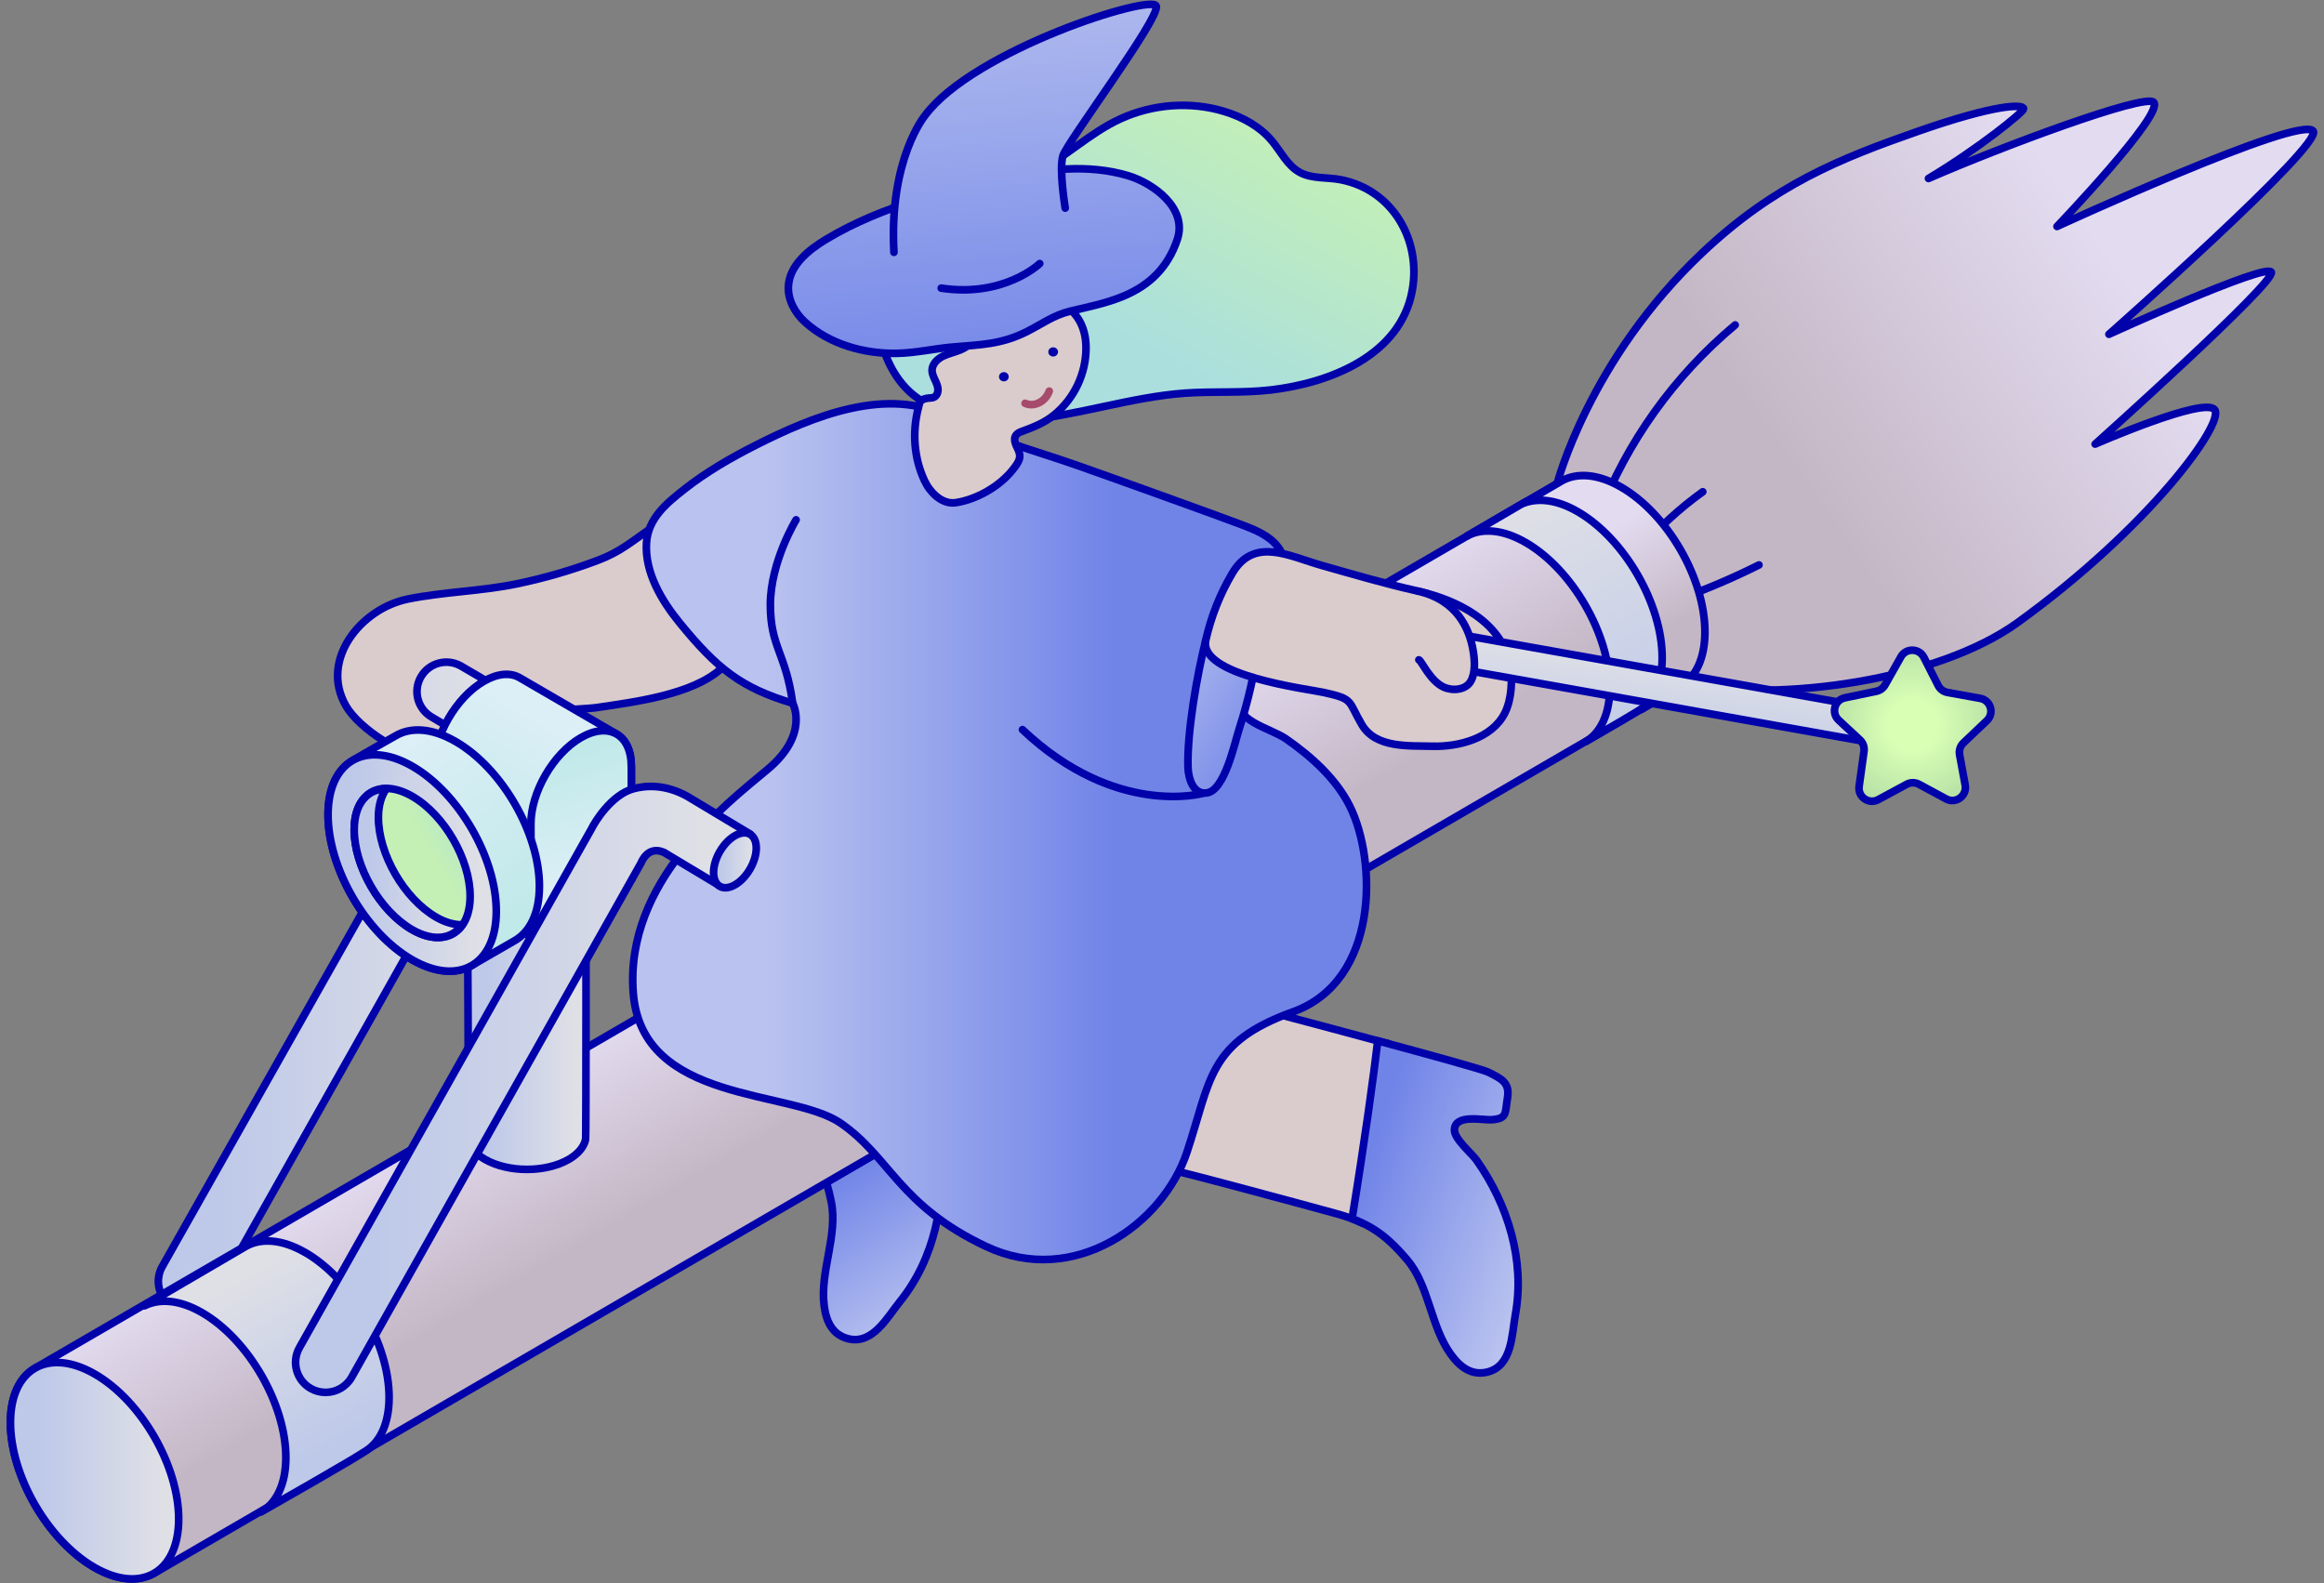 <svg xmlns="http://www.w3.org/2000/svg" width="91" height="62" xmlns:xlink="http://www.w3.org/1999/xlink" viewBox="0 0 91 62"><rect x="0" y="0" width="91" height="62" fill="#808080" stroke="none"/><defs><style>.cls-1,.cls-2,.cls-3{fill:none;}.cls-4{fill:url(#grad48);}.cls-4,.cls-5,.cls-6,.cls-7,.cls-8,.cls-9,.cls-2,.cls-10,.cls-11,.cls-12,.cls-13,.cls-14,.cls-15,.cls-16,.cls-17,.cls-18,.cls-19,.cls-20,.cls-3,.cls-21,.cls-22,.cls-23,.cls-24,.cls-25,.cls-26,.cls-27,.cls-28,.cls-29{stroke-linecap:round;stroke-linejoin:round;stroke-width:.3px;}.cls-4,.cls-5,.cls-6,.cls-7,.cls-8,.cls-9,.cls-10,.cls-11,.cls-12,.cls-13,.cls-14,.cls-15,.cls-16,.cls-17,.cls-18,.cls-19,.cls-20,.cls-3,.cls-21,.cls-22,.cls-23,.cls-24,.cls-25,.cls-26,.cls-27,.cls-28,.cls-29{stroke:#0202aa;}.cls-5{fill:url(#grad39);}.cls-6{fill:url(#grad31);}.cls-7{fill:url(#grad34);}.cls-8{fill:url(#grad54);}.cls-9{fill:url(#grad56);}.cls-30{isolation:isolate;}.cls-2{stroke:#a64b6b;}.cls-10{fill:#dacccc;}.cls-11{fill:url(#grad48-2);}.cls-12{fill:url(#grad34-3);}.cls-13{fill:url(#grad34-2);}.cls-14{fill:url(#grad34-6);}.cls-15{fill:url(#grad34-4);}.cls-16{fill:url(#grad34-5);}.cls-17{fill:url(#grad31-3);}.cls-18{fill:url(#grad31-2);}.cls-19{fill:url(#grad39-3);}.cls-20{fill:url(#grad39-2);}.cls-31{fill:#0202aa;}.cls-21{fill:url(#grad54-3);}.cls-22{fill:url(#grad54-6);}.cls-23{fill:url(#grad54-8);}.cls-24{fill:url(#grad54-2);}.cls-25{fill:url(#grad54-5);}.cls-26{fill:url(#grad54-4);}.cls-27{fill:url(#grad54-9);}.cls-28{fill:url(#grad54-7);}.cls-29{fill:url(#grad54-10);}</style><clipPath id="clippath"><rect class="cls-1" x="-2086.252" y="-198.538" width="2000" height="2000"/></clipPath><linearGradient id="grad48" x1="49.167" y1="2.958" x2="42.412" y2="15.702" gradientUnits="userSpaceOnUse"><stop offset=".063" stop-color="#c4f0b5"/><stop offset=".802" stop-color="#aadfde"/></linearGradient><linearGradient id="grad34" x1="62.959" y1="49.586" x2="48.22" y2="44.468" gradientUnits="userSpaceOnUse"><stop offset=".179" stop-color="#bac3ef"/><stop offset=".657" stop-color="#7084e8"/></linearGradient><linearGradient id="grad34-2" x1="39.4" y1="52.712" x2="31.723" y2="40.941" xlink:href="#grad34"/><linearGradient id="grad39" x1="61.767" y1="24.699" x2="90.018" y2="5.046" gradientUnits="userSpaceOnUse"><stop offset=".307" stop-color="#c4b7c5"/><stop offset=".742" stop-color="#e3dbf0"/></linearGradient><linearGradient id="grad54" x1="6.2" y1="38.64" x2="20.381" y2="38.64" gradientUnits="userSpaceOnUse"><stop offset=".173" stop-color="#bec9e9"/><stop offset=".898" stop-color="#dfe0e6"/></linearGradient><linearGradient id="grad39-2" x1="36.906" y1="46.115" x2="28.922" y2="32.398" xlink:href="#grad39"/><linearGradient id="grad54-2" x1="66.865" y1="32.289" x2="58.881" y2="18.164" xlink:href="#grad54"/><linearGradient id="grad39-3" x1="66.634" y1="27.435" x2="61.518" y2="18.532" xlink:href="#grad39"/><linearGradient id="grad54-3" x1="18.303" y1="39.498" x2="22.949" y2="39.498" xlink:href="#grad54"/><linearGradient id="grad54-4" x1="13.85" y1="58.138" x2="8.732" y2="49.232" xlink:href="#grad54"/><linearGradient id="grad34-3" x1="24.776" y1="32.568" x2="53.508" y2="32.568" xlink:href="#grad34"/><linearGradient id="grad34-4" x1="659.963" y1="296.901" x2="658.688" y2="336.409" gradientTransform="translate(-652.919 -229.194) rotate(-6.609)" xlink:href="#grad34"/><linearGradient id="grad34-5" x1="661.965" y1="297.823" x2="660.737" y2="335.9" gradientTransform="translate(-652.919 -229.194) rotate(-6.609)" xlink:href="#grad34"/><linearGradient id="grad54-5" x1=".409" y1="57.593" x2="6.997" y2="57.593" xlink:href="#grad54"/><linearGradient id="grad31" x1="18.371" y1="36.127" x2="23.181" y2="27.734" gradientUnits="userSpaceOnUse"><stop offset=".08" stop-color="#bce8e7"/><stop offset=".872" stop-color="#dceff6"/></linearGradient><linearGradient id="grad31-2" x1="21.195" y1="28.135" x2="23.447" y2="35.402" xlink:href="#grad31"/><linearGradient id="grad31-3" x1="21.06" y1="38.541" x2="13.486" y2="28.817" xlink:href="#grad31"/><linearGradient id="grad54-6" x1="12.846" y1="33.794" x2="19.433" y2="33.794" xlink:href="#grad54"/><linearGradient id="grad48-2" x1="16.585" y1="33.527" x2="20.424" y2="31.224" xlink:href="#grad48"/><linearGradient id="grad54-7" x1="13.87" y1="33.798" x2="18.099" y2="33.798" xlink:href="#grad54"/><linearGradient id="grad54-8" x1="11.574" y1="42.66" x2="29.375" y2="42.66" xlink:href="#grad54"/><linearGradient id="grad54-9" x1="27.941" y1="33.688" x2="29.613" y2="33.688" xlink:href="#grad54"/><linearGradient id="grad34-6" x1="42.192" y1="24.071" x2="54.437" y2="32.401" xlink:href="#grad34"/><linearGradient id="grad54-10" x1="65.046" y1="30.762" x2="65.66" y2="25.234" xlink:href="#grad54"/><radialGradient id="grad56" cx="74.896" cy="28.419" fx="74.896" fy="28.419" r="5.667" gradientUnits="userSpaceOnUse"><stop offset=".173" stop-color="#d9ffb5"/><stop offset=".744" stop-color="#a8d49f"/></radialGradient></defs><path class="cls-4" d="M40.408,6.819c-1.66.778-4.19.774-5.316,2.382-1.227,1.753-.981,4.939.683,6.274,1.16.931,2.755,1.122,4.236.995,2.151-.186,4.263-.922,6.39-1.075,1.107-.079,2.227.005,3.355-.125,2.297-.266,5.094-1.342,5.546-3.916.343-1.954-.761-3.91-2.794-4.315-.538-.107-1.127-.027-1.609-.288-.489-.265-.741-.81-1.097-1.236-.475-.567-1.154-.934-1.861-1.15-1.326-.405-2.796-.29-4.055.282s-2.218,1.582-3.477,2.172Z"/><path class="cls-10" d="M46.442,38.764s4.482,1.175,7.932,2.11l-1.014,7.028c-.309-.148-.65-.273-1.057-.383-1.023-.276-7.317-2.009-7.824-2.009-.302,0,.403-6.393,1.963-6.746Z"/><path class="cls-7" d="M57.831,45.452c1.21,1.722,1.891,3.901,1.506,6.025-.141.78-.122,1.996-1.078,2.247-.635.166-1.098-.2-1.453-.693-.792-1.098-.839-2.673-1.705-3.697-.693-.819-1.274-1.28-2.159-1.611.537-3.318.839-5.563,1.006-6.966,2.222.6,4.125,1.128,4.325,1.227.503.252.856.403.755,1.007-.101.604,0,.805-.604.856-.369.031-1.441-.234-1.473.388-.019.363.672.919.881,1.216Z"/><path class="cls-13" d="M36.807,44.962c.235,2.092-.214,4.33-1.57,6.009-.498.616-1.065,1.693-2.024,1.454-.637-.159-.867-.702-.943-1.305-.168-1.343.547-2.748.278-4.062-.215-1.052-.503-1.735-1.121-2.449,2.064-2.653,3.406-4.478,4.226-5.629,1.662,1.593,3.078,2.969,3.205,3.153.321.463.558.764.179,1.246-.378.482-.387.707-.941.461-.338-.15-1.152-.897-1.479-.367-.191.31.148,1.129.189,1.49Z"/><path class="cls-5" d="M88.938,10.659c-.192-.384-6.359,2.431-6.359,2.431,0,0,8.416-7.434,7.997-7.958-.512-.64-10.031,3.736-10.031,3.736,0,0,4.212-4.404,3.787-4.862-.333-.358-5.97,1.738-8.819,2.983,1.99-1.192,3.726-2.607,3.726-2.727,0-.192-1.075-.192-4.146.883-3.071,1.075-5.622,2.092-8.445,4.76-4.427,4.184-5.675,9.035-5.675,9.035-1.683,2.74.928,7.113,4.881,7.842,3.954.729,10.05-.162,13.153-2.405,5.169-3.736,8.099-7.792,7.715-8.329-.384-.538-4.683,1.343-4.683,1.343,0,0,7.088-6.346,6.897-6.73Z"/><path class="cls-3" d="M66.675,19.257c-.905.65-1.731,1.407-2.457,2.252"/><path class="cls-3" d="M65.754,23.454c1.067-.379,2.109-.824,3.122-1.331"/><path class="cls-3" d="M67.944,12.725c-2.396,2.003-4.24,4.578-5.352,7.486"/><path class="cls-10" d="M15.961,23.46c1.416-.288,2.863-.305,4.275-.597,1.085-.224,2.152-.535,3.188-.927.848-.321,1.305-.719,2.011-1.211.501.307,5.065,3.256,5.066,3.256-.772.717-1.501,1.513-2.275,2.213-1.115,1.008-3.385,1.296-4.83,1.51-.706.105-3.304.126-3.515.342-.093.095-.134.393-.218.522-.605.931-1.639,1.218-2.708,1.168-1.131-.054-2.891-1.19-3.411-2.097-1.04-1.812.604-3.809,2.416-4.178Z"/><path class="cls-8" d="M18.843,26.545l-.787-.46c-.551-.318-1.255-.132-1.573.419-.319.55-.132,1.255.418,1.574l.271.161.302.175s.709.363.325.913l-11.447,20.272c-.319.566-.119,1.283.447,1.602.183.103.381.151.576.151.411,0,.809-.215,1.025-.599,0,0,11.726-20.801,11.79-20.952.599-1.4-.322-2.695-1.348-3.255Z"/><path class="cls-20" d="M.409,55.691c-.006,2.092,1.463,4.635,3.283,5.686.974.562,1.848.578,2.453.155-.036.025-.07.053-.109.076l59.605-34.639c.591-.343.957-1.074.96-2.113.006-2.092-1.463-4.635-3.283-5.686-.916-.529-1.745-.578-2.344-.23L1.369,53.577s.004-.002.006-.003c-.594.342-.963,1.074-.966,2.116Z"/><path class="cls-24" d="M61.979,19.937c-.901-.52-1.717-.576-2.314-.248l-2.222,1.3c.596-.317,1.404-.262,2.297.254,1.826,1.054,3.299,3.606,3.293,5.704-.003,1.018-.358,1.733-.926,2.087.95-.547,1.953-1.132,2.279-1.35.542-.362.874-1.072.877-2.061.006-2.092-1.462-4.635-3.283-5.686Z"/><path class="cls-19" d="M63.476,19.074c-.901-.52-1.717-.576-2.314-.248l-1.501.878c.577-.215,1.306-.136,2.112.329,1.837,1.06,3.318,3.627,3.312,5.737-.003.95-.313,1.634-.813,2.014.715-.415,1.361-.797,1.61-.963.542-.362.874-1.072.877-2.061.006-2.092-1.462-4.635-3.283-5.686Z"/><path class="cls-21" d="M22.948,34.544c-.004-.343-.232-.685-.685-.946-.91-.525-2.381-.525-3.285,0-.476.276-.699.643-.673,1.005l.043,10.106c.087.253.301.495.64.69.91.525,2.381.525,3.285,0,.337-.196.548-.438.632-.69l.026-.1c.021-.104.016-10.037.016-10.065Z"/><path class="cls-26" d="M11.953,49.048c-.901-.52-1.717-.576-2.314-.248l-3.916,2.291c-.024.01-.041.032-.064.043.591-.295,1.379-.236,2.251.267,1.82,1.051,3.289,3.595,3.283,5.686-.003,1.046-.374,1.779-.972,2.12.599-.341,3.534-2.009,4.138-2.413.542-.362.874-1.072.877-2.061.006-2.092-1.462-4.635-3.283-5.686Z"/><path class="cls-12" d="M48.634,20.553c.531.202,1.091.428,1.424.888.592.82.21,1.957-.189,2.886-.423.983-.845,1.966-1.268,2.95-.402.936,1.119,1.215,1.758,1.658.976.677,1.953,1.551,2.493,2.63,1.074,2.148,1.141,6.846-2.215,8.054-3.356,1.208-3.222,2.685-4.161,5.504-.94,2.819-4.43,5.302-7.853,3.692-3.423-1.611-3.759-3.49-5.705-4.833-1.947-1.342-7.786-.738-8.122-5.101-.336-4.363,3.624-7.383,5.269-8.759,1.644-1.376.973-2.584.973-2.584-2.014-.604-2.953-1.342-4.43-3.155-.703-.862-1.365-1.971-1.294-3.124.06-.967.8-1.562,1.49-2.106.849-.669,1.817-1.226,2.779-1.714,2.223-1.126,5.183-2.358,7.562-1.095,1.541.818,3.358,1.292,4.999,1.867,1.183.414,5.508,1.968,6.489,2.341Z"/><path class="cls-10" d="M41.719,11.97c-.375-.255-.86-.389-1.408-.395-.593-.007-1.081.444-1.444.901s-.702.977-1.242,1.217c-.225.1-.474.145-.696.253s-.426.304-.432.546c-.004.166.084.318.152.469.068.151.117.331.039.477-.102.191-.265.125-.434.168-.243.062-.232.123-.298.379-.24.937-.17,1.953.244,2.837.218.467.693.944,1.227.862.824-.126,1.724-.643,2.238-1.301.247-.316.357-.483.172-.839-.136-.261-.192-.514.149-.64.477-.177.907-.338,1.307-.668.775-.64,1.232-1.609,1.232-2.614,0-.755-.305-1.311-.806-1.651Z"/><path class="cls-2" d="M41.085,15.316c-.147.414-.592.638-.946.477"/><path class="cls-31" d="M39.499,14.753c0,.1-.085.181-.191.181s-.191-.081-.191-.181.085-.181.191-.181.191.081.191.181Z"/><path class="cls-31" d="M41.429,13.781c0,.1-.085.181-.191.181s-.191-.081-.191-.181.085-.181.191-.181.191.081.191.181Z"/><path class="cls-15" d="M41.779,6.617c.809-.036,1.616.03,2.39.261.974.29,2.351,1.265,1.927,2.51-.364,1.069-1.058,1.773-2.112,2.212-.676.281-1.392.422-2.1.592-.618.148-1.097.5-1.664.788-1.005.511-1.832.517-2.911.609-.736.063-1.451.235-2.2.248-1.269.022-2.619-.35-3.582-1.219-.4-.361-.688-.881-.655-1.419.05-.812.774-1.403,1.47-1.823,2.235-1.346,4.903-1.983,7.438-2.497.656-.133,1.328-.232,1.998-.262Z"/><path class="cls-16" d="M41.71,8.149s-.249-1.514-.09-2.047,3.787-5.362,3.656-5.861-7.149,1.71-9.056,4.282c0,0-1.419,1.707-1.216,5.358"/><path class="cls-3" d="M40.712,10.322s-1.388,1.336-3.856.961"/><path class="cls-3" d="M31.172,20.356s-1.007,1.644-1.007,3.322c0,1.678.604,1.879.873,3.859"/><g class="cls-30"><path class="cls-25" d="M3.714,53.808c-1.82-1.051-3.299-.209-3.304,1.883s1.463,4.635,3.283,5.686c1.82,1.051,3.299.209,3.304-1.883s-1.463-4.635-3.283-5.686Z"/></g><path class="cls-6" d="M24.721,30.006c-.002-.621-.222-1.056-.576-1.26.001,0,.003,0,.005.002l-3.802-2.209c-.358-.208-.854-.178-1.404.139-1.085.626-1.96,2.143-1.957,3.389,0,.185.012,4.248.013,4.426l3.802,2.209,3.932-2.27c0-.178-.012-4.241-.013-4.426Z"/><path class="cls-18" d="M22.745,28.887c1.091-.63,1.972-.128,1.975,1.119,0,.185.012,4.248.013,4.426l-3.932,2.27c0-.178-.012-4.241-.013-4.426-.004-1.247.872-2.763,1.957-3.389Z"/><path class="cls-17" d="M21.122,34.723c.006-2.092-1.463-4.635-3.283-5.686-.923-.533-1.756-.577-2.355-.22-.279.166-1.478.822-1.788,1.038-.526.366-.848,1.065-.851,2.038-.006,2.092,1.463,4.635,3.283,5.686.906.523,1.726.576,2.322.239.294-.166,1.428-.821,1.717-.991.587-.344.951-1.069.954-2.104Z"/><g class="cls-30"><path class="cls-22" d="M16.15,30.009c-1.82-1.051-3.299-.209-3.304,1.883-.006,2.092,1.463,4.635,3.283,5.686s3.299.209,3.304-1.883c.006-2.092-1.463-4.635-3.283-5.686Z"/></g><g class="cls-30"><path class="cls-11" d="M16.147,31.186c-1.254-.724-2.273-.144-2.277,1.297s1.008,3.194,2.262,3.918c1.254.724,2.273.144,2.277-1.297s-1.008-3.194-2.262-3.918Z"/></g><path class="cls-28" d="M17.079,35.916c-1.254-.724-2.266-2.477-2.262-3.918.001-.471.12-.839.31-1.111-.74.003-1.254.579-1.257,1.597-.004,1.441,1.008,3.194,2.262,3.918.844.487,1.573.373,1.967-.187-.308.001-.651-.086-1.02-.299Z"/><path class="cls-23" d="M26.929,31.193c-.876-.492-1.647-.437-2.125-.307-.863.234-1.51,1.295-1.653,1.586l-11.426,20.3c-.319.566-.119,1.283.447,1.602.183.103.38.151.576.151.411,0,.809-.215,1.025-.599l11.329-20.134s.254-.706.904-.409l2.163,1.298,1.204-2.021-2.446-1.467Z"/><g class="cls-30"><path class="cls-27" d="M28.774,32.728c.462-.267.837-.053.839.478s-.371,1.176-.833,1.443c-.462.267-.837.053-.839-.478s.371-1.176.833-1.443Z"/></g><path class="cls-14" d="M47.214,25.078c-.338,1.307-.74,3.62-.696,4.974.013.405.191,1.07.733.999.704-.092,1.086-1.935,1.273-2.513.353-1.089.608-2.21.76-3.345l-2.07-.115Z"/><path class="cls-10" d="M48.318,22.343c.859-1.294,2.18-.558,3.428-.204,1.248.354,2.497.722,3.764,1.006,1.559.35,3.29,1.211,3.615,2.887.112.578.066,1.36-.203,1.893-.504.997-1.823,1.326-2.83,1.297-.917-.026-2.215.089-2.766-.844-.553-.937-.295-.999-1.489-1.261-.645-.141-4.935-.659-4.621-2.057.206-.915.556-1.798,1.033-2.605.023-.039.047-.077.071-.113Z"/><path class="cls-29" d="M57.089,24.834l16.983,3.032c.361.064.604.413.54.774-.064.361-.413.604-.774.539l-16.983-3.032c-.361-.064-.604-.413-.54-.774s.413-.604.774-.54Z"/><path class="cls-10" d="M55.51,23.146c1.548.347,2.037,1.487,2.176,2.347.057.351.097.846-.096,1.185-.198.348-.714.387-1.061.229-.534-.243-.873-1.043-.971-1.068"/><path class="cls-9" d="M74.433,25.722l-.62,1.099c-.072.128-.197.219-.341.249l-1.232.256c-.406.084-.547.592-.244.874l.834.776c.122.113.181.279.158.444l-.191,1.374c-.058.414.38.718.748.52l1.113-.601c.151-.082.334-.082.485,0l1.062.573c.377.204.822-.12.745-.542l-.219-1.189c-.031-.17.025-.344.15-.463l.918-.872c.303-.288.151-.798-.261-.873l-1.282-.232c-.157-.028-.292-.129-.364-.271l-.56-1.103c-.184-.364-.7-.375-.9-.02Z"/><path class="cls-3" d="M47.099,31.067s-3.416.96-7.063-2.495"/></svg>